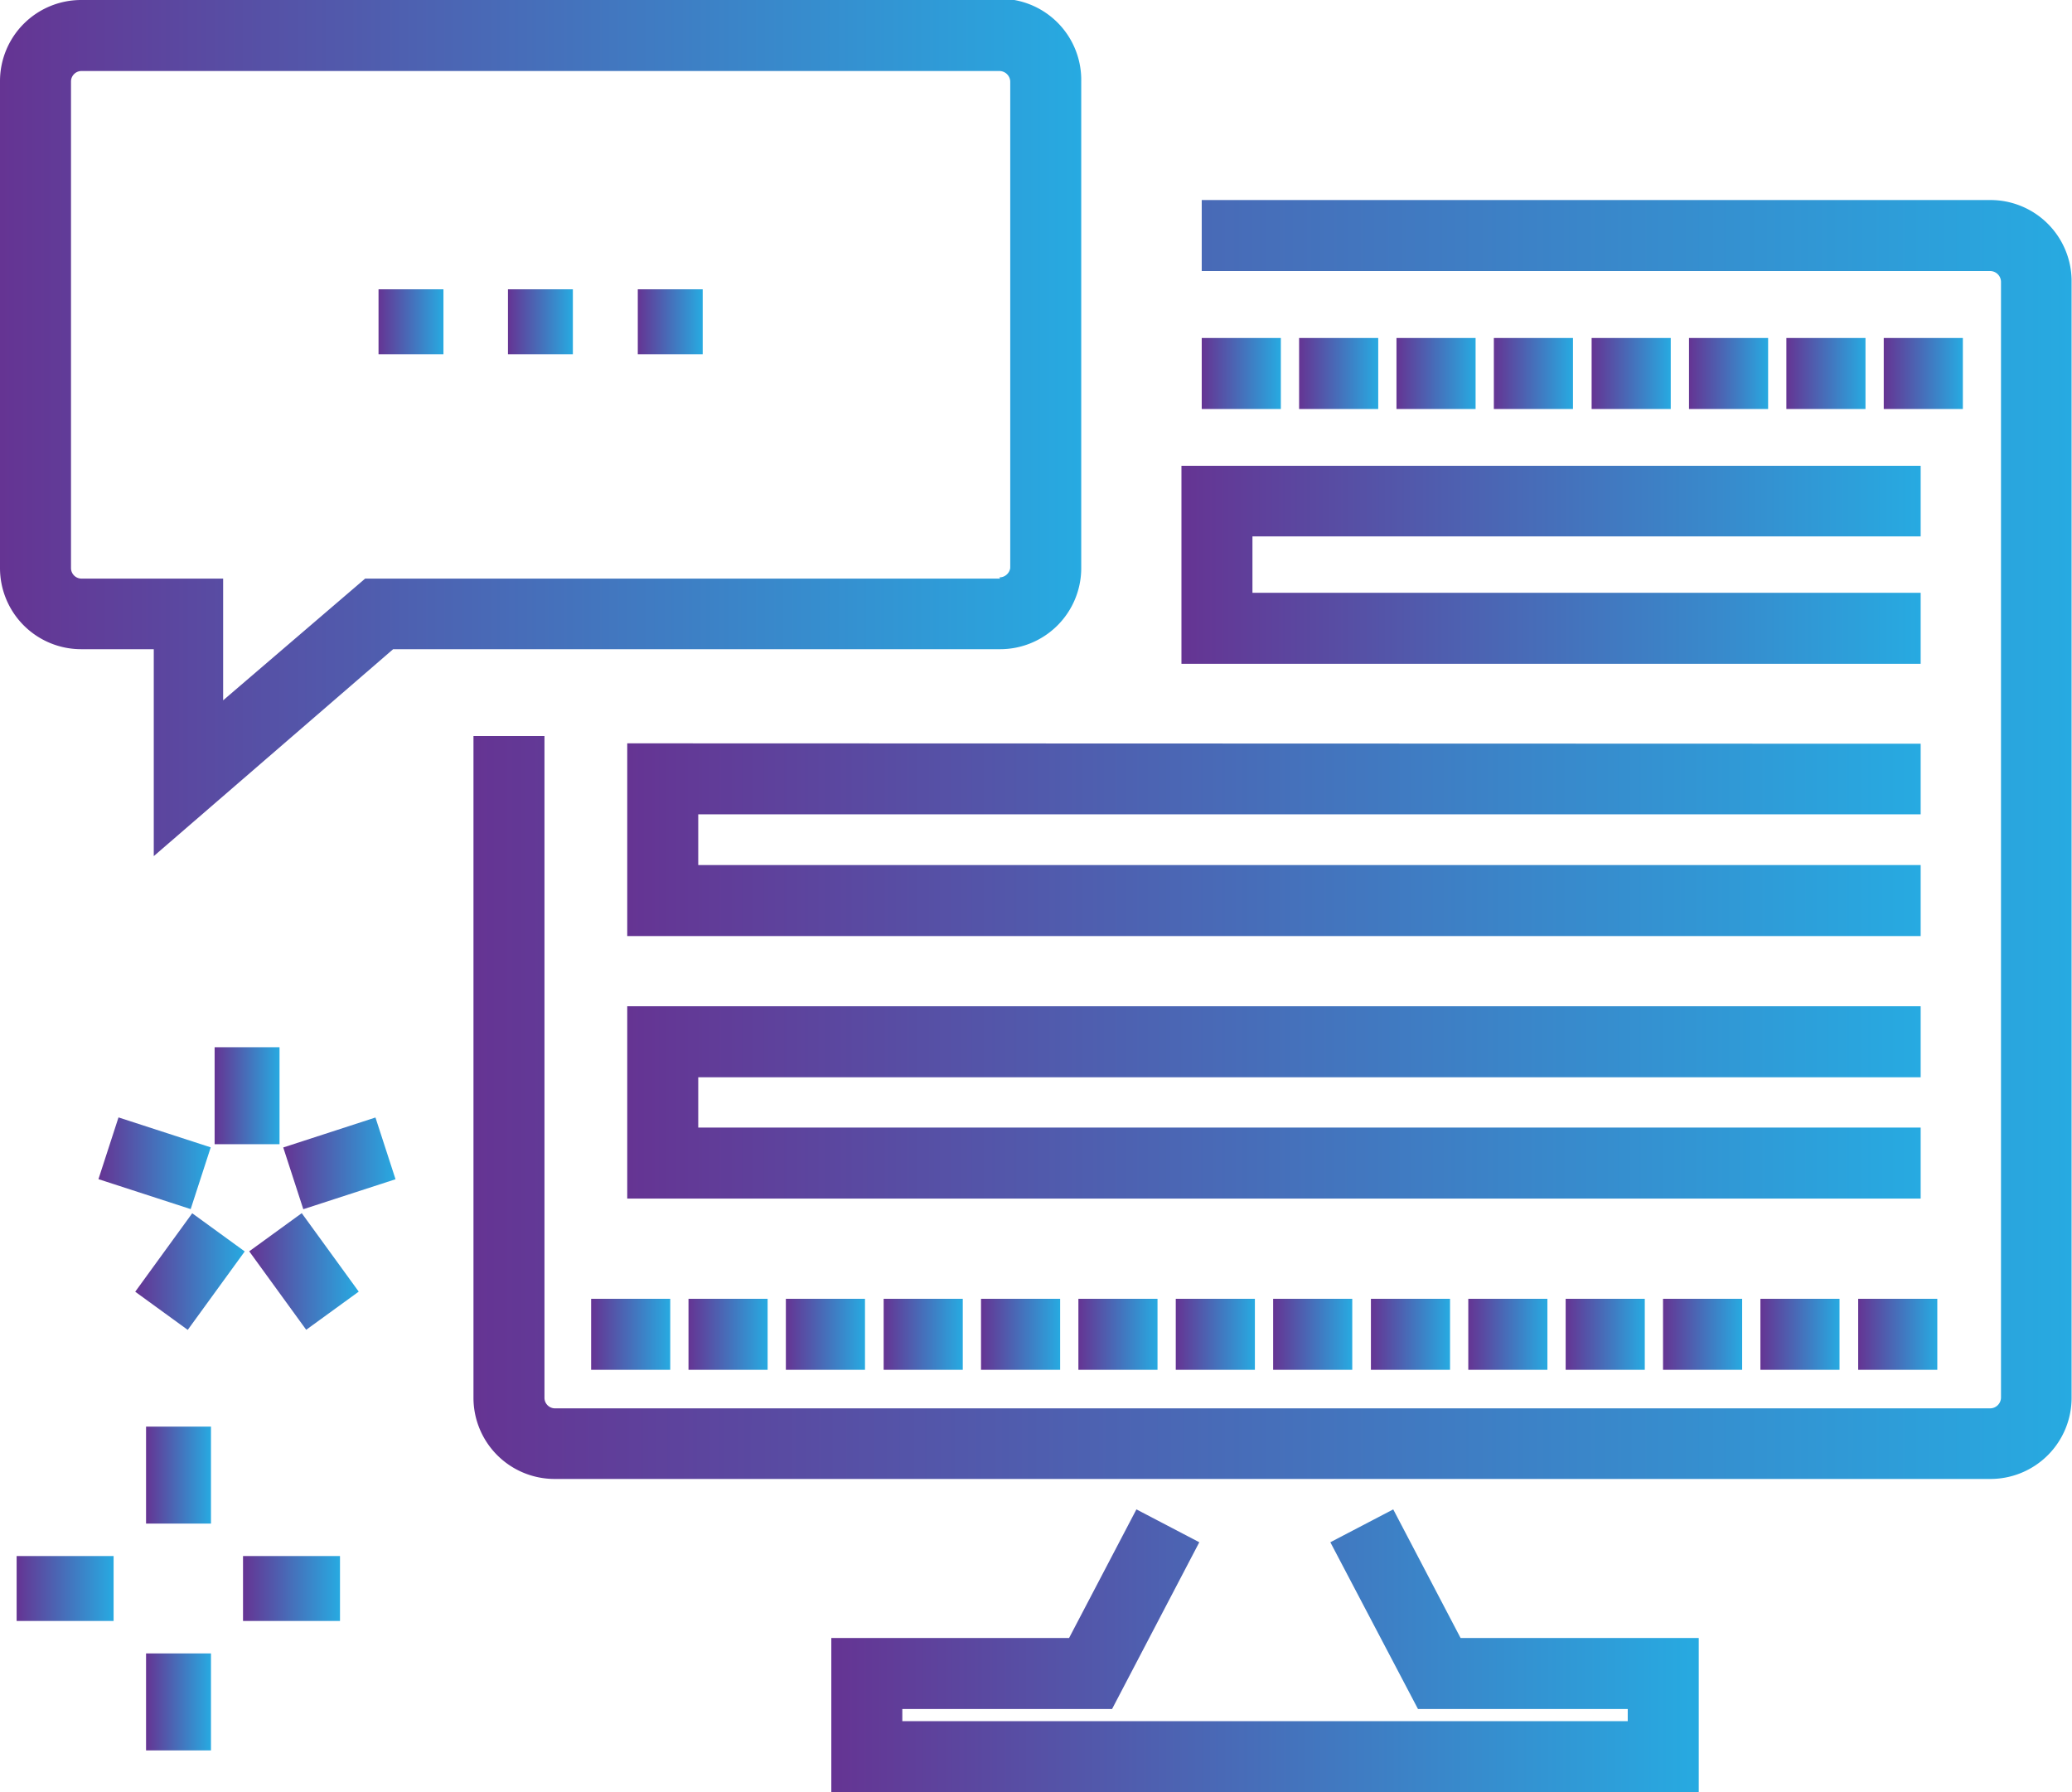 <svg xmlns="http://www.w3.org/2000/svg" xmlns:xlink="http://www.w3.org/1999/xlink" viewBox="0 0 51.07 44.17"><defs><style>.cls-1{fill:url(#linear-gradient);}.cls-2{fill:url(#linear-gradient-2);}.cls-3{fill:url(#linear-gradient-3);}.cls-4{fill:url(#linear-gradient-4);}.cls-5{fill:url(#linear-gradient-5);}.cls-6{fill:url(#linear-gradient-6);}.cls-7{fill:url(#linear-gradient-7);}.cls-8{fill:url(#linear-gradient-8);}.cls-9{fill:url(#linear-gradient-9);}.cls-10{fill:url(#linear-gradient-10);}.cls-11{fill:url(#linear-gradient-11);}.cls-12{fill:url(#linear-gradient-12);}.cls-13{fill:url(#linear-gradient-13);}.cls-14{fill:url(#linear-gradient-14);}.cls-15{fill:url(#linear-gradient-15);}.cls-16{fill:url(#linear-gradient-16);}.cls-17{fill:url(#linear-gradient-17);}.cls-18{fill:url(#linear-gradient-18);}.cls-19{fill:url(#linear-gradient-19);}.cls-20{fill:url(#linear-gradient-20);}.cls-21{fill:url(#linear-gradient-21);}.cls-22{fill:url(#linear-gradient-22);}.cls-23{fill:url(#linear-gradient-23);}.cls-24{fill:url(#linear-gradient-24);}.cls-25{fill:url(#linear-gradient-25);}.cls-26{fill:url(#linear-gradient-26);}.cls-27{fill:url(#linear-gradient-27);}.cls-28{fill:url(#linear-gradient-28);}.cls-29{fill:url(#linear-gradient-29);}.cls-30{fill:url(#linear-gradient-30);}.cls-31{fill:url(#linear-gradient-31);}.cls-32{fill:url(#linear-gradient-32);}.cls-33{fill:url(#linear-gradient-33);}.cls-34{fill:url(#linear-gradient-34);}.cls-35{fill:url(#linear-gradient-35);}.cls-36{fill:url(#linear-gradient-36);}.cls-37{fill:url(#linear-gradient-37);}.cls-38{fill:url(#linear-gradient-38);}.cls-39{fill:url(#linear-gradient-39);}.cls-40{fill:url(#linear-gradient-40);}</style><linearGradient id="linear-gradient" y1="10.55" x2="26.65" y2="10.55" gradientUnits="userSpaceOnUse"><stop offset="0" stop-color="#653493"/><stop offset="1" stop-color="#27aae1"/></linearGradient><linearGradient id="linear-gradient-2" x1="11.67" y1="20.7" x2="51.07" y2="20.7" xlink:href="#linear-gradient"/><linearGradient id="linear-gradient-3" x1="20.49" y1="40.68" x2="41.87" y2="40.68" xlink:href="#linear-gradient"/><linearGradient id="linear-gradient-4" x1="41.63" y1="9.2" x2="43.58" y2="9.2" xlink:href="#linear-gradient"/><linearGradient id="linear-gradient-5" x1="39.23" y1="9.2" x2="41.18" y2="9.2" xlink:href="#linear-gradient"/><linearGradient id="linear-gradient-6" x1="34.42" y1="9.2" x2="36.37" y2="9.2" xlink:href="#linear-gradient"/><linearGradient id="linear-gradient-7" x1="29.62" y1="9.2" x2="31.57" y2="9.2" xlink:href="#linear-gradient"/><linearGradient id="linear-gradient-8" x1="44.03" y1="9.2" x2="45.98" y2="9.2" xlink:href="#linear-gradient"/><linearGradient id="linear-gradient-9" x1="32.02" y1="9.2" x2="33.97" y2="9.2" xlink:href="#linear-gradient"/><linearGradient id="linear-gradient-10" x1="36.82" y1="9.2" x2="38.77" y2="9.2" xlink:href="#linear-gradient"/><linearGradient id="linear-gradient-11" x1="46.43" y1="9.2" x2="48.38" y2="9.2" xlink:href="#linear-gradient"/><linearGradient id="linear-gradient-12" x1="19.37" y1="32.88" x2="21.32" y2="32.88" xlink:href="#linear-gradient"/><linearGradient id="linear-gradient-13" x1="21.78" y1="32.88" x2="23.72" y2="32.88" xlink:href="#linear-gradient"/><linearGradient id="linear-gradient-14" x1="43.39" y1="32.88" x2="45.34" y2="32.88" xlink:href="#linear-gradient"/><linearGradient id="linear-gradient-15" x1="16.97" y1="32.88" x2="18.92" y2="32.88" xlink:href="#linear-gradient"/><linearGradient id="linear-gradient-16" x1="14.57" y1="32.88" x2="16.52" y2="32.88" xlink:href="#linear-gradient"/><linearGradient id="linear-gradient-17" x1="45.8" y1="32.88" x2="47.74" y2="32.88" xlink:href="#linear-gradient"/><linearGradient id="linear-gradient-18" x1="28.98" y1="32.88" x2="30.93" y2="32.88" xlink:href="#linear-gradient"/><linearGradient id="linear-gradient-19" x1="24.18" y1="32.88" x2="26.13" y2="32.88" xlink:href="#linear-gradient"/><linearGradient id="linear-gradient-20" x1="31.38" y1="32.88" x2="33.33" y2="32.88" xlink:href="#linear-gradient"/><linearGradient id="linear-gradient-21" x1="26.58" y1="32.88" x2="28.53" y2="32.88" xlink:href="#linear-gradient"/><linearGradient id="linear-gradient-22" x1="33.79" y1="32.88" x2="35.73" y2="32.88" xlink:href="#linear-gradient"/><linearGradient id="linear-gradient-23" x1="40.99" y1="32.88" x2="42.94" y2="32.88" xlink:href="#linear-gradient"/><linearGradient id="linear-gradient-24" x1="36.19" y1="32.88" x2="38.14" y2="32.88" xlink:href="#linear-gradient"/><linearGradient id="linear-gradient-25" x1="38.59" y1="32.88" x2="40.54" y2="32.88" xlink:href="#linear-gradient"/><linearGradient id="linear-gradient-26" x1="29.12" y1="13.92" x2="47.34" y2="13.92" xlink:href="#linear-gradient"/><linearGradient id="linear-gradient-27" x1="15.46" y1="20.7" x2="47.34" y2="20.7" xlink:href="#linear-gradient"/><linearGradient id="linear-gradient-28" x1="15.46" y1="27.17" x2="47.34" y2="27.17" xlink:href="#linear-gradient"/><linearGradient id="linear-gradient-29" x1="2.43" y1="28.66" x2="5.2" y2="28.66" gradientTransform="translate(29.9 16.19) rotate(72.01)" xlink:href="#linear-gradient"/><linearGradient id="linear-gradient-30" x1="3.33" y1="31.34" x2="6.03" y2="31.34" gradientTransform="translate(27.28 9.13) rotate(54)" xlink:href="#linear-gradient"/><linearGradient id="linear-gradient-31" x1="6.15" y1="31.34" x2="8.84" y2="31.34" gradientTransform="translate(19.85 1.58) rotate(35.99)" xlink:href="#linear-gradient"/><linearGradient id="linear-gradient-32" x1="6.98" y1="28.66" x2="9.75" y2="28.66" gradientTransform="translate(9.27 -1.18) rotate(18)" xlink:href="#linear-gradient"/><linearGradient id="linear-gradient-33" x1="5.29" y1="27.01" x2="6.89" y2="27.01" xlink:href="#linear-gradient"/><linearGradient id="linear-gradient-34" x1="0.41" y1="39.15" x2="2.8" y2="39.15" xlink:href="#linear-gradient"/><linearGradient id="linear-gradient-35" x1="5.99" y1="39.15" x2="8.39" y2="39.15" xlink:href="#linear-gradient"/><linearGradient id="linear-gradient-36" x1="3.6" y1="36.36" x2="5.2" y2="36.36" xlink:href="#linear-gradient"/><linearGradient id="linear-gradient-37" x1="3.6" y1="41.94" x2="5.2" y2="41.94" xlink:href="#linear-gradient"/><linearGradient id="linear-gradient-38" x1="9.33" y1="7.93" x2="10.93" y2="7.93" xlink:href="#linear-gradient"/><linearGradient id="linear-gradient-39" x1="12.52" y1="7.93" x2="14.12" y2="7.93" xlink:href="#linear-gradient"/><linearGradient id="linear-gradient-40" x1="15.72" y1="7.93" x2="17.31" y2="7.93" xlink:href="#linear-gradient"/></defs><title>Every Department</title><g id="Layer_2" data-name="Layer 2"><g id="Layer_1-2" data-name="Layer 1"><path class="cls-1" d="M26.65,14V2A2,2,0,0,0,25,0V0H2A2,2,0,0,0,0,2V14a2,2,0,0,0,2,2H3.79V21.1L9.69,16H24.63A2,2,0,0,0,26.65,14Zm-2,.26H9l-3.5,3v-3H2A.26.26,0,0,1,1.75,14V2A.26.26,0,0,1,2,1.75H24.63A.27.27,0,0,1,24.9,2V14A.27.27,0,0,1,24.63,14.23Z"/><path class="cls-2" d="M49.06,4.93H29.62V6.68H49.06a.27.27,0,0,1,.26.27v27.5a.27.27,0,0,1-.26.26H13.68a.26.26,0,0,1-.26-.26V18.14H11.67V34.45a2,2,0,0,0,2,2H49.06a2,2,0,0,0,2-2V6.95A2,2,0,0,0,49.06,4.93Z"/><polygon class="cls-3" points="34.34 37.2 32.79 38.01 34.95 42.12 40.12 42.12 40.12 42.42 22.24 42.42 22.24 42.12 27.41 42.12 29.56 38.01 28.01 37.2 26.35 40.37 20.49 40.37 20.49 44.17 41.87 44.17 41.87 40.37 36 40.37 34.34 37.2"/><rect class="cls-4" x="41.63" y="8.33" width="1.95" height="1.75"/><rect class="cls-5" x="39.23" y="8.33" width="1.95" height="1.75"/><rect class="cls-6" x="34.42" y="8.33" width="1.95" height="1.75"/><rect class="cls-7" x="29.62" y="8.33" width="1.95" height="1.75"/><rect class="cls-8" x="44.03" y="8.33" width="1.95" height="1.75"/><rect class="cls-9" x="32.02" y="8.33" width="1.95" height="1.75"/><rect class="cls-10" x="36.82" y="8.33" width="1.95" height="1.75"/><rect class="cls-11" x="46.43" y="8.33" width="1.95" height="1.75"/><rect class="cls-12" x="19.37" y="32.01" width="1.95" height="1.75"/><rect class="cls-13" x="21.78" y="32.01" width="1.95" height="1.75"/><rect class="cls-14" x="43.39" y="32.01" width="1.95" height="1.75"/><rect class="cls-15" x="16.97" y="32.01" width="1.95" height="1.75"/><rect class="cls-16" x="14.57" y="32.01" width="1.95" height="1.75"/><rect class="cls-17" x="45.8" y="32.01" width="1.95" height="1.75"/><rect class="cls-18" x="28.98" y="32.01" width="1.95" height="1.75"/><rect class="cls-19" x="24.18" y="32.01" width="1.95" height="1.75"/><rect class="cls-20" x="31.38" y="32.01" width="1.95" height="1.75"/><rect class="cls-21" x="26.58" y="32.01" width="1.95" height="1.75"/><rect class="cls-22" x="33.79" y="32.01" width="1.95" height="1.75"/><rect class="cls-23" x="40.99" y="32.01" width="1.95" height="1.75"/><rect class="cls-24" x="36.19" y="32.01" width="1.95" height="1.75"/><rect class="cls-25" x="38.59" y="32.01" width="1.95" height="1.75"/><polygon class="cls-26" points="47.34 14.61 30.87 14.61 30.87 13.22 47.34 13.22 47.34 11.48 29.12 11.48 29.12 16.36 47.34 16.36 47.34 14.61"/><polygon class="cls-27" points="47.34 20.07 47.34 18.33 15.46 18.32 15.46 23.07 47.34 23.07 47.34 21.32 17.21 21.32 17.21 20.07 47.34 20.07"/><polygon class="cls-28" points="47.34 27.79 17.21 27.79 17.21 26.55 47.34 26.55 47.34 24.8 15.46 24.8 15.46 29.54 47.34 29.54 47.34 27.79"/><rect class="cls-29" x="3.01" y="27.47" width="1.6" height="2.39" transform="translate(-24.63 23.44) rotate(-72.01)"/><rect class="cls-30" x="3.48" y="30.54" width="2.39" height="1.6" transform="translate(-23.42 16.7) rotate(-54)"/><rect class="cls-31" x="6.7" y="30.14" width="1.6" height="2.39" transform="translate(-16.99 10.39) rotate(-35.99)"/><rect class="cls-32" x="7.17" y="27.87" width="2.39" height="1.6" transform="translate(-8.45 3.99) rotate(-18)"/><rect class="cls-33" x="5.29" y="25.81" width="1.6" height="2.39"/><rect class="cls-34" x="0.41" y="38.35" width="2.39" height="1.6"/><rect class="cls-35" x="5.99" y="38.35" width="2.39" height="1.6"/><rect class="cls-36" x="3.6" y="35.16" width="1.6" height="2.39"/><rect class="cls-37" x="3.6" y="40.75" width="1.6" height="2.39"/><rect class="cls-38" x="9.33" y="7.13" width="1.6" height="1.6"/><rect class="cls-39" x="12.52" y="7.13" width="1.6" height="1.6"/><rect class="cls-40" x="15.72" y="7.13" width="1.6" height="1.6"/></g></g></svg>